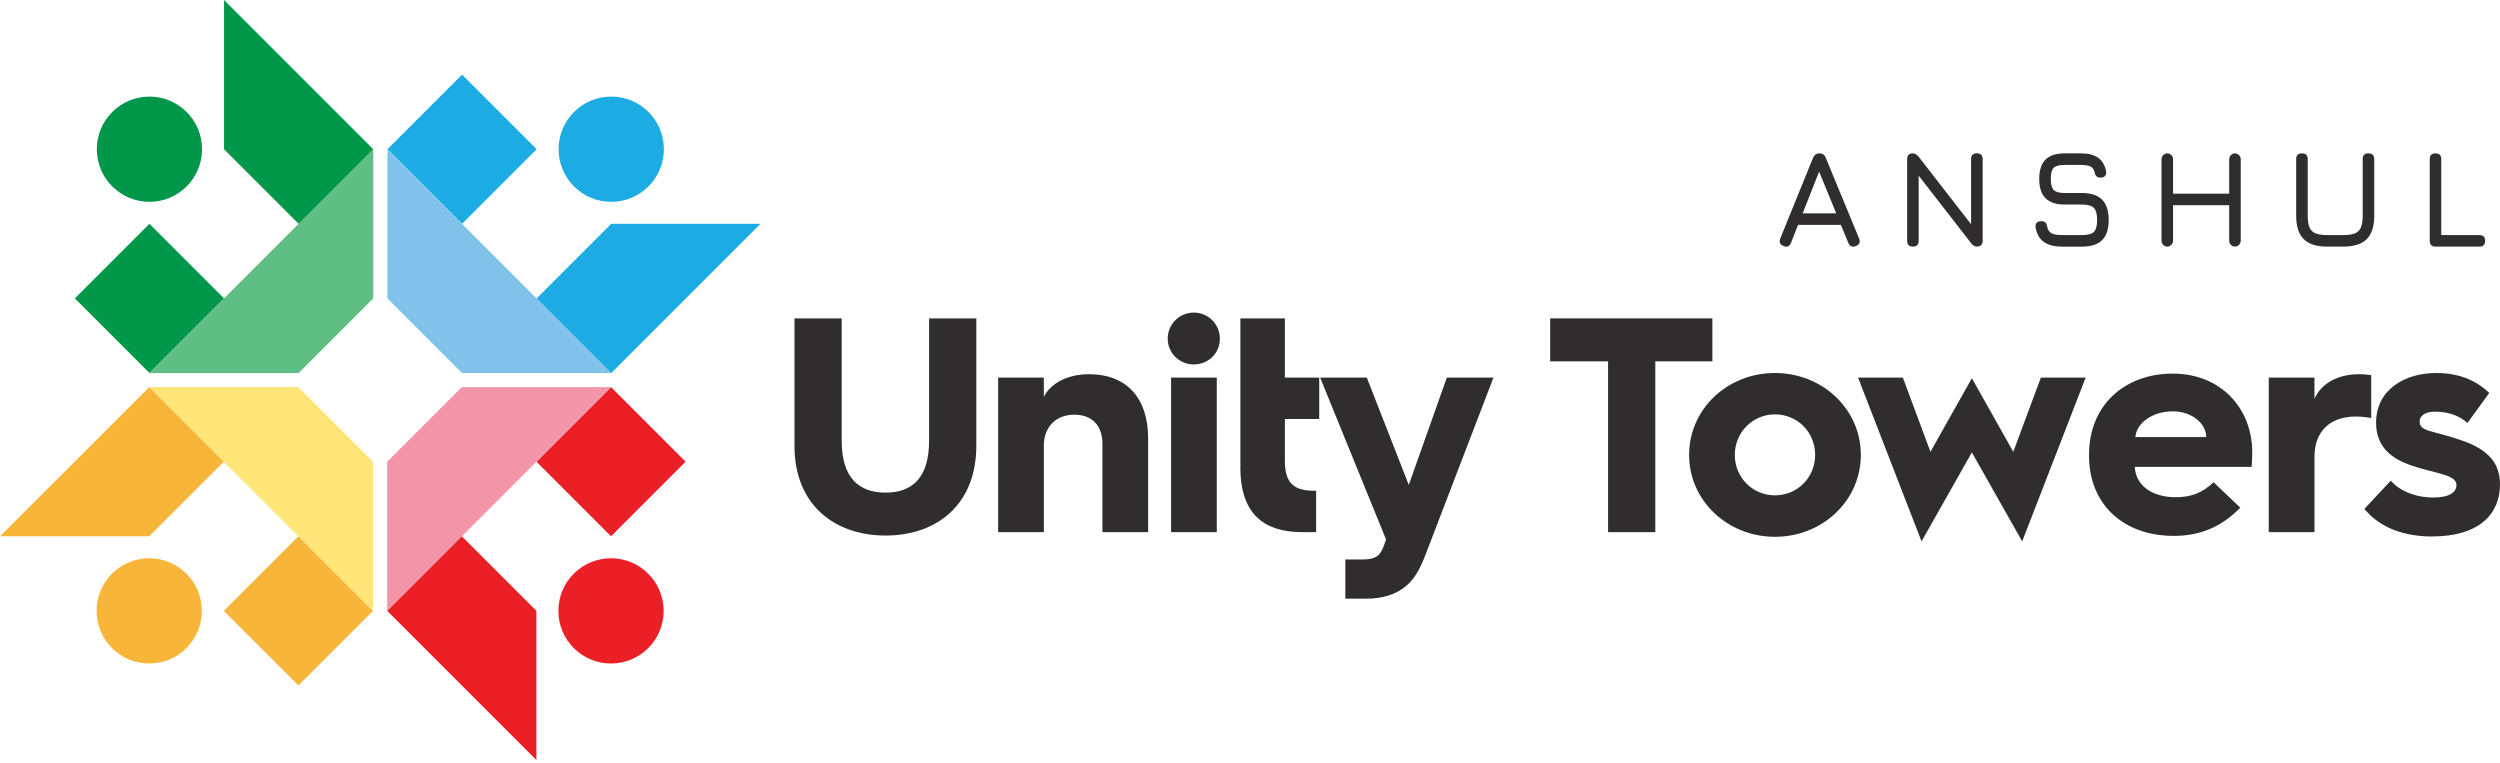 <svg width="177" height="54" viewBox="0 0 177 54" fill="none" xmlns="http://www.w3.org/2000/svg">
<g clip-path="url(#clip0_48_34)">
<g style="mix-blend-mode:multiply">
<path d="M56.248 22.542H59.592V31.207C59.592 33.854 60.83 34.877 62.697 34.877C64.563 34.877 65.779 33.858 65.779 31.207V22.542H69.123V31.553C69.123 35.832 66.214 37.917 62.697 37.917C59.18 37.917 56.248 35.832 56.248 31.553V22.542Z" fill="#302D2E"/>
<path d="M70.669 26.733H73.904V28.102C74.362 27.148 75.578 26.494 77.098 26.494C79.791 26.494 81.288 28.21 81.288 31.03V37.675H78.052V31.423C78.052 30.164 77.356 29.36 76.055 29.36C74.754 29.36 73.904 30.249 73.904 31.531V37.675H70.669V26.733Z" fill="#302D2E"/>
<path d="M82.674 23.977C82.674 22.935 83.52 22.131 84.52 22.131C85.521 22.131 86.367 22.935 86.367 23.977C86.367 25.02 85.544 25.801 84.52 25.801C83.498 25.801 82.674 24.997 82.674 23.977ZM82.912 26.733H86.148V37.675H82.912V26.733Z" fill="#302D2E"/>
<path d="M87.822 22.542H90.969V26.733H93.401V29.664H90.969V32.639C90.969 34.181 91.6 34.743 93.009 34.743H93.182V37.675H92.247C90.358 37.675 87.819 37.133 87.819 33.116V22.542H87.822Z" fill="#302D2E"/>
<path d="M96.464 39.61C96.941 39.61 97.245 39.545 97.506 39.371C97.703 39.241 97.876 38.917 97.961 38.675L98.134 38.198L93.466 26.733H96.768L99.742 34.332L102.435 26.733H105.737L100.873 39.414C100.546 40.238 100.177 40.934 99.615 41.434C98.853 42.107 97.856 42.388 96.683 42.388H95.251V39.61H96.467H96.464Z" fill="#302D2E"/>
<path d="M113.856 25.582H109.75V22.542H121.236V25.582H117.196V37.675H113.852V25.582H113.856Z" fill="#302D2E"/>
<path d="M125.668 26.409C129.035 26.409 131.747 28.971 131.747 32.207C131.747 35.443 129.035 38.005 125.668 38.005C122.301 38.005 119.589 35.443 119.589 32.207C119.589 28.971 122.282 26.409 125.668 26.409ZM125.668 35.07C127.253 35.07 128.512 33.812 128.512 32.204C128.512 30.596 127.253 29.337 125.668 29.337C124.083 29.337 122.824 30.619 122.824 32.204C122.824 33.789 124.063 35.07 125.668 35.07Z" fill="#302D2E"/>
<path d="M131.551 26.733H134.722L136.676 31.988L139.608 26.778L142.54 31.988L144.495 26.733H147.665L143.171 38.329L139.608 32.031L136.045 38.329L131.551 26.733Z" fill="#302D2E"/>
<path d="M147.904 32.184C147.904 28.687 150.424 26.451 153.833 26.451C157.242 26.451 159.458 28.926 159.458 32.011C159.458 32.011 159.458 32.554 159.415 33.054H151.143C151.208 34.358 152.336 35.204 154.052 35.204C155.179 35.204 155.964 34.858 156.722 34.142L158.611 35.943C157.157 37.44 155.572 37.94 153.898 37.94C150.335 37.94 147.904 35.704 147.904 32.273V32.184ZM156.199 30.945C156.199 29.945 155.137 29.122 153.833 29.122C152.421 29.122 151.27 29.926 151.182 30.945H156.199Z" fill="#302D2E"/>
<path d="M160.628 26.733H163.864V28.229C164.364 27.121 165.537 26.494 167.034 26.494C167.338 26.494 167.708 26.536 167.881 26.559V29.599C167.577 29.534 167.208 29.491 166.796 29.491C164.949 29.491 163.864 30.557 163.864 32.335V37.675H160.628V26.733Z" fill="#302D2E"/>
<path d="M169.27 34.031C169.855 34.727 170.986 35.224 172.267 35.224C173.418 35.224 173.918 34.855 173.918 34.335C173.918 33.596 172.421 33.531 170.747 32.965C169.227 32.446 168.227 31.576 168.227 29.926C168.227 27.582 170.267 26.409 172.483 26.409C174.307 26.409 175.48 27.082 176.238 27.821L174.696 29.949C174.261 29.556 173.545 29.145 172.395 29.145C171.656 29.145 171.309 29.471 171.309 29.841C171.309 30.579 172.199 30.449 174.307 31.187C176.284 31.861 177 32.903 177 34.292C177 36.397 175.523 37.982 172.179 37.982C169.724 37.982 168.227 37.048 167.4 36.028L169.267 34.031H169.27Z" fill="#302D2E"/>
<path d="M126.279 17.421C126.021 17.319 125.942 17.143 126.044 16.885L128.361 11.178C128.459 10.962 128.61 10.858 128.819 10.858H128.838C129.051 10.867 129.191 10.975 129.267 11.178L131.623 16.885C131.728 17.14 131.653 17.319 131.398 17.421C131.143 17.522 130.963 17.447 130.862 17.195L130.335 15.921H127.302L126.802 17.195C126.701 17.447 126.528 17.522 126.276 17.421H126.279ZM127.629 15.103H130.005L128.793 12.152L127.629 15.103Z" fill="#302D2E"/>
<path d="M135.434 17.46C135.163 17.46 135.026 17.323 135.026 17.051V11.266C135.026 10.995 135.163 10.858 135.434 10.858C135.575 10.858 135.709 10.939 135.843 11.1L139.759 16.143H139.553V11.263C139.553 10.992 139.69 10.854 139.961 10.854C140.232 10.854 140.37 10.992 140.37 11.263V17.048C140.37 17.319 140.232 17.457 139.961 17.457C139.814 17.457 139.68 17.375 139.553 17.215L135.637 12.172H135.843V17.051C135.843 17.323 135.706 17.46 135.434 17.46Z" fill="#302D2E"/>
<path d="M145.995 17.46C145.439 17.46 145.008 17.349 144.697 17.123C144.387 16.898 144.194 16.555 144.115 16.087C144.102 15.943 144.132 15.839 144.204 15.767C144.276 15.695 144.38 15.659 144.514 15.659C144.648 15.659 144.75 15.692 144.815 15.757C144.877 15.822 144.923 15.924 144.942 16.058C144.991 16.283 145.096 16.434 145.256 16.519C145.416 16.6 145.661 16.643 145.995 16.643H147.397C147.815 16.643 148.1 16.568 148.25 16.417C148.4 16.267 148.476 15.986 148.476 15.574C148.476 15.162 148.397 14.868 148.24 14.714C148.083 14.561 147.802 14.482 147.394 14.482H146.188C145.573 14.482 145.119 14.332 144.821 14.031C144.524 13.731 144.377 13.273 144.377 12.662C144.377 12.051 144.524 11.6 144.818 11.302C145.112 11.008 145.567 10.858 146.178 10.858H147.338C147.855 10.858 148.26 10.962 148.554 11.175C148.848 11.387 149.035 11.707 149.113 12.142C149.133 12.283 149.106 12.387 149.035 12.463C148.963 12.538 148.855 12.574 148.714 12.574C148.583 12.574 148.485 12.541 148.423 12.472C148.358 12.404 148.315 12.306 148.296 12.175C148.244 11.982 148.146 11.851 147.998 11.783C147.851 11.714 147.632 11.678 147.341 11.678H146.181C145.792 11.678 145.531 11.747 145.397 11.884C145.263 12.021 145.197 12.28 145.197 12.662C145.197 13.044 145.266 13.309 145.403 13.45C145.541 13.593 145.802 13.665 146.191 13.665H147.397C148.038 13.665 148.512 13.822 148.825 14.133C149.139 14.443 149.296 14.924 149.296 15.574C149.296 16.224 149.139 16.695 148.829 17.002C148.518 17.31 148.041 17.463 147.397 17.463H145.995V17.46Z" fill="#302D2E"/>
<path d="M153.444 17.46C153.336 17.46 153.241 17.418 153.159 17.336C153.078 17.254 153.035 17.159 153.035 17.051V11.266C153.035 11.158 153.078 11.064 153.159 10.982C153.241 10.9 153.336 10.858 153.444 10.858C153.552 10.858 153.646 10.9 153.728 10.982C153.81 11.064 153.852 11.158 153.852 11.266V13.711H157.827V11.266C157.827 11.158 157.866 11.064 157.948 10.982C158.03 10.9 158.124 10.858 158.235 10.858C158.347 10.858 158.438 10.9 158.52 10.982C158.602 11.064 158.644 11.158 158.644 11.266V17.051C158.644 17.159 158.602 17.254 158.52 17.336C158.438 17.418 158.343 17.46 158.235 17.46C158.128 17.46 158.03 17.418 157.948 17.336C157.866 17.254 157.827 17.159 157.827 17.051V14.528H153.852V17.051C153.852 17.159 153.81 17.254 153.728 17.336C153.646 17.418 153.552 17.46 153.444 17.46Z" fill="#302D2E"/>
<path d="M164.75 17.46C164.008 17.46 163.455 17.284 163.102 16.927C162.746 16.571 162.569 16.022 162.569 15.28V11.266C162.569 11.129 162.602 11.028 162.671 10.959C162.739 10.89 162.841 10.858 162.978 10.858C163.115 10.858 163.217 10.89 163.285 10.959C163.354 11.028 163.387 11.129 163.387 11.266V15.28C163.387 15.626 163.429 15.901 163.511 16.097C163.593 16.293 163.733 16.437 163.932 16.519C164.132 16.6 164.403 16.643 164.75 16.643H165.916C166.263 16.643 166.537 16.6 166.734 16.519C166.933 16.437 167.073 16.296 167.155 16.097C167.237 15.898 167.279 15.626 167.279 15.28V11.266C167.279 11.129 167.312 11.028 167.381 10.959C167.449 10.89 167.551 10.858 167.688 10.858C167.825 10.858 167.927 10.89 167.995 10.959C168.064 11.028 168.097 11.129 168.097 11.266V15.28C168.097 16.022 167.92 16.574 167.567 16.927C167.214 17.28 166.662 17.46 165.916 17.46H164.75Z" fill="#302D2E"/>
<path d="M172.434 17.46C172.163 17.46 172.025 17.323 172.025 17.051V11.266C172.025 10.995 172.163 10.858 172.434 10.858C172.705 10.858 172.842 10.995 172.842 11.266V16.643H175.539C175.81 16.643 175.948 16.78 175.948 17.051C175.948 17.323 175.81 17.46 175.539 17.46H172.434Z" fill="#302D2E"/>
<path d="M37.996 10.564L32.715 5.283L27.434 10.564L32.715 15.845L37.996 10.564Z" fill="#1CABE2"/>
<path d="M37.993 21.127L32.711 15.845L27.429 10.564V21.127L32.711 26.409H43.275L37.993 21.127Z" fill="#81C2EA"/>
<path d="M43.275 15.845L37.993 21.127L43.275 26.409L48.557 21.127L53.839 15.845H43.275Z" fill="#1CABE2"/>
<path d="M43.275 14.29C45.333 14.29 47.001 12.621 47.001 10.564C47.001 8.506 45.333 6.838 43.275 6.838C41.217 6.838 39.549 8.506 39.549 10.564C39.549 12.621 41.217 14.29 43.275 14.29Z" fill="#1CABE2"/>
<path d="M10.58 15.846L5.299 21.127L10.58 26.407L15.861 21.127L10.58 15.846Z" fill="#00974A"/>
<path d="M21.144 15.845L15.862 21.127L10.58 26.409H21.144L26.426 21.127V10.564L21.144 15.845Z" fill="#5EBE84"/>
<path d="M15.862 10.564L21.144 15.845L26.426 10.564L21.144 5.282L15.862 0V10.564Z" fill="#00974A"/>
<path d="M10.58 14.29C12.638 14.29 14.306 12.621 14.306 10.564C14.306 8.506 12.638 6.838 10.58 6.838C8.522 6.838 6.854 8.506 6.854 10.564C6.854 12.621 8.522 14.29 10.58 14.29Z" fill="#00974A"/>
<path d="M15.847 43.252L21.128 48.532L26.409 43.252L21.128 37.971L15.847 43.252Z" fill="#F7B539"/>
<path d="M15.846 32.691L21.128 37.969L26.41 43.251V32.691L21.128 27.409H10.564L15.846 32.691Z" fill="#FFE478"/>
<path d="M10.564 37.969L15.846 32.691L10.564 27.409L5.282 32.691L0 37.969H10.564Z" fill="#F7B539"/>
<path d="M10.564 46.977C12.622 46.977 14.29 45.309 14.29 43.251C14.29 41.193 12.622 39.525 10.564 39.525C8.506 39.525 6.838 41.193 6.838 43.251C6.838 45.309 8.506 46.977 10.564 46.977Z" fill="#F7B539"/>
<path d="M43.261 37.969L48.542 32.688L43.261 27.407L37.98 32.688L43.261 37.969Z" fill="#EB2027"/>
<path d="M32.695 37.969L37.977 32.691L43.259 27.409H32.695L27.413 32.691V43.251L32.695 37.969Z" fill="#F494A8"/>
<path d="M37.977 43.251L32.695 37.969L27.413 43.251L32.695 48.533L37.977 53.815V43.251Z" fill="#EB2027"/>
<path d="M43.259 46.977C45.317 46.977 46.985 45.309 46.985 43.251C46.985 41.193 45.317 39.525 43.259 39.525C41.201 39.525 39.533 41.193 39.533 43.251C39.533 45.309 41.201 46.977 43.259 46.977Z" fill="#EB2027"/>
</g>
</g>
<defs>
<clipPath id="clip0_48_34">
<rect width="177" height="53.815" fill="white"/>
</clipPath>
</defs>
</svg>
